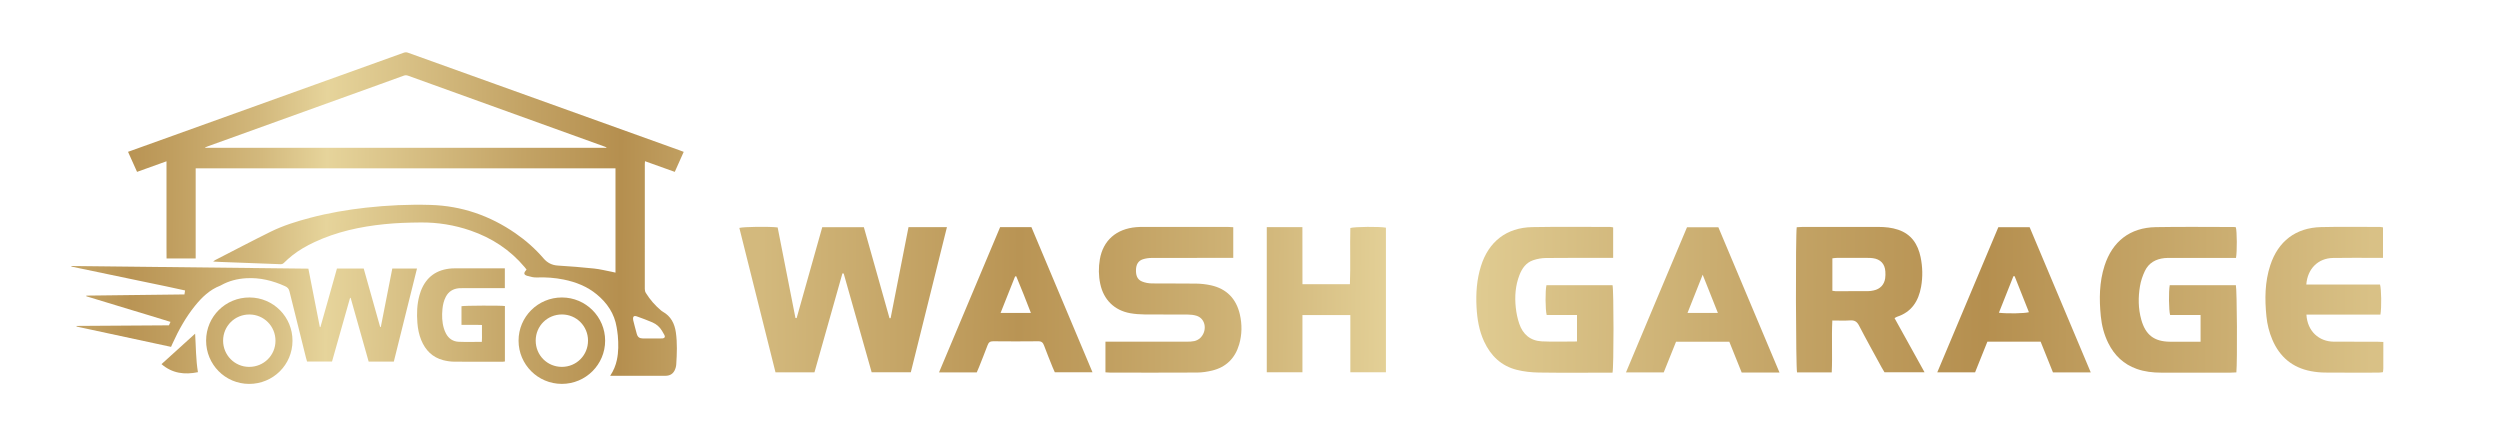 <?xml version="1.0" encoding="UTF-8"?>
<svg id="_レイヤー_1" data-name="レイヤー 1" xmlns="http://www.w3.org/2000/svg" xmlns:xlink="http://www.w3.org/1999/xlink" viewBox="0 0 1176.92 199.38">
  <defs>
    <style>
      .cls-1 {
        fill: url(#_名称未設定グラデーション_20-15);
      }

      .cls-2 {
        fill: url(#_名称未設定グラデーション_20-10);
      }

      .cls-3 {
        fill: url(#_名称未設定グラデーション_20-8);
      }

      .cls-4 {
        fill: url(#_名称未設定グラデーション_20-5);
      }

      .cls-5 {
        fill: url(#_名称未設定グラデーション_20-4);
      }

      .cls-6 {
        fill: url(#_名称未設定グラデーション_20-3);
      }

      .cls-7 {
        fill: url(#_名称未設定グラデーション_20-11);
      }

      .cls-8 {
        fill: url(#_名称未設定グラデーション_20-13);
      }

      .cls-9 {
        fill: url(#_名称未設定グラデーション_20-12);
      }

      .cls-10 {
        fill: url(#_名称未設定グラデーション_20);
      }

      .cls-11 {
        fill: url(#_名称未設定グラデーション_20-6);
      }

      .cls-12 {
        fill: url(#_名称未設定グラデーション_20-14);
      }

      .cls-13 {
        fill: url(#_名称未設定グラデーション_20-2);
      }

      .cls-14 {
        fill: url(#_名称未設定グラデーション_20-16);
      }

      .cls-15 {
        fill: url(#_名称未設定グラデーション_20-9);
      }

      .cls-16 {
        fill: url(#_名称未設定グラデーション_20-7);
      }
    </style>
    <linearGradient id="_名称未設定グラデーション_20" data-name="名称未設定グラデーション 20" x1="358.37" y1="140.72" x2="1116.59" y2="147.08" gradientUnits="userSpaceOnUse">
      <stop offset="0" stop-color="#d3b97d"/>
      <stop offset=".16" stop-color="#b99454"/>
      <stop offset=".21" stop-color="#c09e5f"/>
      <stop offset=".32" stop-color="#d3b97d"/>
      <stop offset=".4" stop-color="#e6d49b"/>
      <stop offset=".64" stop-color="#c3a365"/>
      <stop offset=".76" stop-color="#b58f4f"/>
      <stop offset="1" stop-color="#d9c186"/>
    </linearGradient>
    <linearGradient id="_名称未設定グラデーション_20-2" data-name="名称未設定グラデーション 20" x1="358.4" y1="137.9" x2="1116.61" y2="144.27" xlink:href="#_名称未設定グラデーション_20"/>
    <linearGradient id="_名称未設定グラデーション_20-3" data-name="名称未設定グラデーション 20" x1="358.42" y1="135.46" x2="1116.63" y2="141.83" xlink:href="#_名称未設定グラデーション_20"/>
    <linearGradient id="_名称未設定グラデーション_20-4" data-name="名称未設定グラデーション 20" x1="358.38" y1="139.52" x2="1116.6" y2="145.88" xlink:href="#_名称未設定グラデーション_20"/>
    <linearGradient id="_名称未設定グラデーション_20-5" data-name="名称未設定グラデーション 20" x1="358.41" y1="136.82" x2="1116.62" y2="143.18" xlink:href="#_名称未設定グラデーション_20"/>
    <linearGradient id="_名称未設定グラデーション_20-6" data-name="名称未設定グラデーション 20" x1="358.39" y1="138.83" x2="1116.6" y2="145.19" xlink:href="#_名称未設定グラデーション_20"/>
    <linearGradient id="_名称未設定グラデーション_20-7" data-name="名称未設定グラデーション 20" x1="358.42" y1="134.84" x2="1116.63" y2="141.2" xlink:href="#_名称未設定グラデーション_20"/>
    <linearGradient id="_名称未設定グラデーション_20-8" data-name="名称未設定グラデーション 20" x1="358.4" y1="137.54" x2="1116.61" y2="143.91" xlink:href="#_名称未設定グラデーション_20"/>
    <linearGradient id="_名称未設定グラデーション_20-9" data-name="名称未設定グラデーション 20" x1="358.41" y1="136.29" x2="1116.62" y2="142.65" xlink:href="#_名称未設定グラデーション_20"/>
    <linearGradient id="_名称未設定グラデーション_20-10" data-name="名称未設定グラデーション 20" x1="358.38" y1="140.24" x2="1116.59" y2="146.6" xlink:href="#_名称未設定グラデーション_20"/>
    <linearGradient id="_名称未設定グラデーション_20-11" data-name="名称未設定グラデーション 20" x1="-.23" y1="98.73" x2="384.69" y2="101.96" xlink:href="#_名称未設定グラデーション_20"/>
    <linearGradient id="_名称未設定グラデーション_20-12" data-name="名称未設定グラデーション 20" x1="-.64" y1="146.88" x2="384.28" y2="150.11" xlink:href="#_名称未設定グラデーション_20"/>
    <linearGradient id="_名称未設定グラデーション_20-13" data-name="名称未設定グラデーション 20" x1="-.63" y1="146.39" x2="384.29" y2="149.62" xlink:href="#_名称未設定グラデーション_20"/>
    <linearGradient id="_名称未設定グラデーション_20-14" data-name="名称未設定グラデーション 20" x1="-.73" y1="158.15" x2="384.19" y2="161.39" xlink:href="#_名称未設定グラデーション_20"/>
    <linearGradient id="_名称未設定グラデーション_20-15" data-name="名称未設定グラデーション 20" x1="-.74" y1="159.39" x2="384.18" y2="162.62" xlink:href="#_名称未設定グラデーション_20"/>
    <linearGradient id="_名称未設定グラデーション_20-16" data-name="名称未設定グラデーション 20" x1="-.8" y1="165.68" x2="384.13" y2="168.91" xlink:href="#_名称未設定グラデーション_20"/>
  </defs>
  <g>
    <path class="cls-10" d="M396.58,128.72c-4.38,15.48-8.76,30.96-13.16,46.56h-18.34c-5.67-22.65-11.34-45.32-17.02-67.98,2-.56,13.9-.72,18.03-.23,2.78,14.14,5.58,28.38,8.38,42.62.19.02.37.04.56.06,4-14.23,8.02-28.46,12.05-42.78h19.6c4.01,14.21,8.04,28.52,12.07,42.83.17,0,.35-.02.52-.03,2.81-14.27,5.62-28.53,8.42-42.83h18.09c-5.69,22.85-11.32,45.5-17,68.3h-18.44c-4.36-15.41-8.76-30.94-13.16-46.48-.2-.02-.4-.04-.6-.06"/>
    <path class="cls-13" d="M759.42,107.05v14.36h-3.02c-9.54,0-19.08-.06-28.61.05-2.03.02-4.13.39-6.05,1.05-3.28,1.12-5.18,3.76-6.4,6.89-1.95,4.97-2.32,10.17-1.76,15.4.27,2.57.81,5.17,1.64,7.61,1.68,4.99,5.25,8.02,10.56,8.29,5.45.27,10.93.06,16.62.06v-12.46h-14.27c-.67-2.45-.7-11.54-.11-14.05h31.11c.6,2.29.62,38.69-.01,41.19h-2.85c-10.62,0-21.24.1-31.86-.06-3.47-.05-7.03-.43-10.39-1.28-7.27-1.83-12.22-6.58-15.35-13.33-2.39-5.15-3.27-10.65-3.57-16.24-.35-6.51.12-12.96,2.07-19.22,3.6-11.56,12.04-18.16,24.13-18.39,12.23-.23,24.47-.07,36.71-.08.43,0,.86.12,1.41.21"/>
    <path class="cls-6" d="M1052.82,175.31c-1.03.04-1.91.12-2.79.12-10.88,0-21.78.01-32.66,0-3.89,0-7.73-.44-11.42-1.74-6.17-2.17-10.56-6.36-13.44-12.18-1.98-4-3.08-8.26-3.52-12.67-.79-8.02-.74-16,1.77-23.78,3.71-11.47,12.01-17.9,24.05-18.13,12.33-.23,24.66-.06,36.98-.06.27,0,.53.08.78.12.54,1.96.62,11.39.07,14.43h-2.83c-9.18,0-18.36,0-27.54,0-1.08,0-2.16-.03-3.24.08-4.13.41-7.46,2.25-9.28,6.05-1.07,2.24-1.9,4.69-2.31,7.13-.89,5.27-.85,10.58.6,15.79,2,7.19,6.06,10.32,13.47,10.4,4.76.04,9.51,0,14.45,0v-12.57h-14.34c-.63-2.24-.71-11.15-.18-14.04h31.14c.52,2.08.73,35.8.23,41.05"/>
    <path class="cls-5" d="M580.58,106.97v14.43h-2.99c-11.79,0-23.58-.02-35.37.03-1.41,0-2.88.21-4.22.64-2.23.73-3.12,2.55-3.21,4.82-.09,2.4.39,4.62,2.81,5.62,1.45.6,3.12.9,4.69.92,6.93.09,13.86-.03,20.79.08,2.32.03,4.68.3,6.95.79,7.43,1.62,11.95,6.34,13.65,13.67,1.09,4.71,1.04,9.51-.32,14.17-1.89,6.46-6.11,10.72-12.73,12.31-2.26.54-4.61.91-6.93.93-13.68.08-27.36.04-41.04.03-.7,0-1.4-.08-2.25-.13v-14.43h2.94c11.79,0,23.58,0,35.37,0,1.16,0,2.35-.03,3.48-.27,4.4-.9,6.49-6.61,3.7-10.19-.62-.79-1.65-1.46-2.63-1.75-1.35-.41-2.82-.55-4.25-.56-6.75-.05-13.5.02-20.25-.05-2.24-.03-4.5-.19-6.7-.58-7.48-1.35-12.52-6.34-14.1-13.8-.82-3.83-.85-7.72-.2-11.55,1.52-8.92,7.77-14.37,17.13-15.16,1.17-.1,2.34-.12,3.51-.12,13.14,0,26.28,0,39.42,0,.88,0,1.75.08,2.76.14"/>
    <path class="cls-4" d="M891.89,149.76c4.73,8.54,9.34,16.85,14.12,25.48h-18.86c-.36-.61-.88-1.43-1.34-2.28-3.57-6.55-7.21-13.07-10.64-19.7-.99-1.9-2.14-2.56-4.21-2.42-2.67.18-5.36.04-8.36.04-.41,8.26.11,16.3-.28,24.44h-16.33c-.58-1.94-.74-64.78-.15-68.35.82-.04,1.69-.13,2.56-.13,11.96,0,23.93,0,35.89-.01,3.17,0,6.29.31,9.31,1.32,6.21,2.09,9.29,6.8,10.56,12.9.95,4.62,1.06,9.29.23,13.95-1.21,6.76-4.47,11.89-11.34,14.13-.33.11-.62.33-1.14.63M862.63,136.89c.59.08,1.02.18,1.45.19,5.12,0,10.25.02,15.38-.02.89,0,1.79-.16,2.66-.35,2.97-.64,4.92-2.68,5.36-5.68.15-1.06.15-2.16.08-3.23-.22-3.58-2.3-5.78-5.88-6.26-.8-.11-1.62-.13-2.42-.13-4.86-.01-9.71-.01-14.57,0-.69,0-1.38.13-2.07.2v15.28Z"/>
    <path class="cls-11" d="M596.36,106.93h16.77c.04,8.95,0,17.82.03,26.86h22.34c.34-8.78-.03-17.64.2-26.45,2.01-.63,13.83-.73,16.75-.16v68.08h-16.75v-26.93h-22.55v26.92h-16.79v-68.33Z"/>
    <path class="cls-16" d="M1122,160.98c0,4.36,0,8.41-.01,12.45,0,.53-.1,1.06-.18,1.78-.72.08-1.4.2-2.09.21-8.37.01-16.74.05-25.11-.03-2.24-.02-4.5-.24-6.7-.66-8.72-1.66-14.73-6.71-18.18-14.86-1.49-3.5-2.39-7.17-2.77-10.94-.82-8.11-.76-16.18,1.81-24.04,3.69-11.31,11.98-17.68,23.88-17.98,9.26-.23,18.53-.07,27.8-.07.42,0,.86.12,1.39.2v14.36h-3.04c-6.84,0-13.68-.09-20.52.04-7.03.13-12,5.12-12.54,12.5h34.7c.64,2.11.76,10.7.2,14.15h-34.85c.42,7.82,5.91,12.74,12.94,12.76,6.75.02,13.5,0,20.24.02.95,0,1.91.07,3.01.11"/>
    <path class="cls-3" d="M837.73,175.37h-17.8c-1.91-4.77-3.85-9.58-5.83-14.5h-25.07c-1.91,4.76-3.84,9.57-5.8,14.44h-17.77c9.57-22.92,19.16-45.55,28.73-68.32h14.76c9.54,22.65,19.08,45.33,28.78,68.38M808.73,147.33c-2.39-6-4.65-11.69-7.16-18-2.51,6.32-4.79,12.03-7.15,18h14.32Z"/>
    <path class="cls-15" d="M984.28,175.32h-17.81c-1.92-4.79-3.85-9.6-5.81-14.48h-25.06c-1.94,4.86-3.87,9.67-5.8,14.45h-17.8c9.66-22.95,19.2-45.62,28.75-68.33h14.74c9.52,22.63,19.09,45.37,28.77,68.36M948.42,130.02c-.19,0-.38,0-.57.02-2.27,5.7-4.53,11.4-6.83,17.19,4.06.48,12.01.34,14.13-.26-2.25-5.66-4.49-11.3-6.73-16.95"/>
    <path class="cls-2" d="M470.83,106.93h14.73c9.54,22.68,19.09,45.35,28.75,68.32h-17.74c-.3-.68-.68-1.47-1.01-2.29-1.37-3.42-2.77-6.84-4.05-10.3-.5-1.35-1.14-2.02-2.71-2-7.11.08-14.22.07-21.33,0-1.42-.01-2.07.58-2.54,1.83-1.29,3.45-2.67,6.87-4.03,10.3-.33.83-.7,1.64-1.08,2.52h-17.76c9.63-22.89,19.17-45.57,28.77-68.39M485.31,147.32c-2.29-5.91-4.51-11.61-6.89-17.25-.18.03-.37.05-.55.07-2.24,5.64-4.49,11.27-6.83,17.18h14.27Z"/>
  </g>
  <g>
    <path class="cls-7" d="M287.27,176.88c1.61-2.44,2.58-4.84,3.13-7.4.82-3.8.78-7.63.45-11.47-.12-1.32-.34-2.63-.55-3.93-1.04-6.42-4.45-11.43-9.35-15.48-4.54-3.76-9.88-5.84-15.6-7-4.18-.84-8.4-1.15-12.68-.98-1.47.06-2.99-.33-4.42-.75-1.7-.5-1.82-1.32-.6-2.65.06-.06.11-.14.23-.32-.28-.36-.57-.76-.89-1.13-6.85-8.16-15.43-13.76-25.45-17.22-7.62-2.63-15.48-3.9-23.55-3.82-5.72.05-11.42.22-17.11.81-11.38,1.17-22.45,3.57-32.88,8.46-3.69,1.73-7.23,3.74-10.43,6.27-1.36,1.07-2.65,2.25-3.89,3.46-.51.5-.99.67-1.68.64-9.41-.37-18.82-.71-28.23-1.06-1.05-.04-2.09-.11-3.43-.19.43-.32.63-.52.87-.64,8.7-4.46,17.35-9.02,26.11-13.35,6-2.96,12.38-4.93,18.84-6.63,8.59-2.26,17.31-3.76,26.12-4.74,10.1-1.12,20.24-1.59,30.39-1.29,14.63.42,27.96,5.03,39.99,13.35,4.91,3.39,9.35,7.32,13.25,11.85,1.71,1.99,3.88,3.17,6.65,3.34,5.7.35,11.39.8,17.07,1.4,2.81.29,5.57,1,8.35,1.53.57.11,1.14.26,1.77.4v-49.11H92.12v42.44h-13.71c-.01-1.86-.02-3.76-.03-5.66,0-1.88,0-3.75,0-5.62v-34.46c-4.7,1.68-9.19,3.3-13.86,4.98-1.41-3.12-2.8-6.22-4.25-9.44.59-.21,1.05-.38,1.51-.54,42.76-15.36,85.53-30.72,128.28-46.11.75-.27,1.36-.25,2.08.02,42.67,15.34,85.35,30.67,128.03,46,.51.18,1.01.39,1.7.65-1.4,3.13-2.77,6.2-4.21,9.42-4.67-1.68-9.29-3.33-14.01-5.02-.04.48-.09.82-.09,1.17,0,19.66,0,39.32-.01,58.98,0,.71.16,1.33.54,1.93,1.94,3.14,4.35,5.87,7.17,8.24.25.2.51.4.79.55,3.79,2.13,5.52,5.56,6.12,9.7.71,5.01.5,10.04.19,15.05-.06.98-.34,2-.78,2.88-.87,1.75-2.39,2.53-4.36,2.52-6.08-.02-12.16,0-18.24,0h-7.68M285.45,69.56c0-.07.02-.14.03-.21-.33-.13-.65-.27-.99-.39-30.79-11.11-61.58-22.21-92.37-33.32-.73-.27-1.37-.27-2.1,0-3.94,1.45-7.89,2.87-11.85,4.29-26.71,9.63-53.43,19.25-80.14,28.88-.49.18-.98.38-1.46.58.02.06.04.12.05.18h188.83ZM306.96,159.33c1.37,0,2.74,0,4.11,0,.32,0,.65.02.96-.03.91-.15,1.21-.75.77-1.56-.37-.68-.76-1.35-1.16-2.02-1.06-1.79-2.59-3.11-4.45-3.93-2.38-1.05-4.84-1.92-7.29-2.81-1.47-.54-2.06,0-1.83,1.58.01.09.02.18.04.27.55,2.12,1.06,4.25,1.67,6.36.44,1.55,1.27,2.12,2.92,2.15,1.42.02,2.83,0,4.25,0"/>
    <path class="cls-9" d="M145.18,126.51c1.79,9.09,3.59,18.27,5.39,27.44.09.01.18.03.27.04,2.64-9.14,5.14-18.32,7.78-27.57h12.6c2.56,9.12,5.15,18.31,7.74,27.5.1,0,.21,0,.32-.02,1.79-9.14,3.59-18.29,5.4-27.5h11.63c-3.65,14.64-7.27,29.21-10.91,43.82h-11.85c-2.82-9.97-5.64-19.97-8.47-29.97-.09,0-.19-.02-.28-.03-2.88,9.96-5.62,19.96-8.5,29.99h-11.74c-.17-.6-.37-1.21-.52-1.82-2.6-10.41-5.22-20.81-7.77-31.24-.31-1.25-.92-1.9-2.06-2.42-5.84-2.64-11.89-4.14-18.34-3.75-4.11.25-8.02,1.22-11.65,3.22-.16.09-.31.2-.48.26-5,1.91-8.69,5.48-11.97,9.54-4.36,5.41-7.7,11.43-10.56,17.74-.21.46-.41.92-.69,1.55-14.83-3.19-29.66-6.37-44.49-9.56,0-.1.01-.2.02-.3,14.45-.09,28.9-.19,43.48-.28.2-.46.42-.94.73-1.62-6.7-2.1-13.33-4.06-19.94-6.07-6.57-2-13.14-3.99-19.71-5.99.02-.11.03-.21.04-.31,15.37-.18,30.74-.36,46.18-.55.1-.62.17-1.16.29-1.88-5.92-1.36-11.86-2.51-17.77-3.77-5.98-1.28-11.98-2.5-17.97-3.75-5.93-1.24-11.86-2.48-17.79-3.72,0-.09.02-.18.02-.27,37.14.42,74.28.84,111.57,1.25"/>
    <path class="cls-8" d="M237.66,126.32v9.33h-1.49c-6.12,0-12.25,0-18.37,0-.59,0-1.19-.01-1.78.04-2.75.26-4.84,1.54-6.14,4.01-.95,1.81-1.4,3.76-1.59,5.78-.3,3.07-.22,6.12.67,9.1.24.83.58,1.64.98,2.41,1.27,2.43,3.34,3.8,6.04,3.91,3.55.14,7.12.03,10.85.03.13-1.32.05-2.63.06-3.93.01-1.28,0-2.55,0-4.01-1.64-.1-3.22-.03-4.8-.05-1.55-.01-3.09,0-4.84,0-.03-3-.01-5.9,0-8.78,1.02-.33,18.85-.4,20.44-.09v26.1c-.33.04-.68.12-1.02.12-7.63,0-15.26.04-22.9-.03-1.72-.02-3.47-.28-5.14-.71-5.06-1.33-8.36-4.67-10.32-9.43-1.07-2.6-1.6-5.33-1.82-8.13-.34-4.35-.2-8.68.96-12.92.19-.71.41-1.41.67-2.09,2.56-6.68,7.49-10.13,14.57-10.62.68-.05,1.37-.05,2.05-.05,7.13,0,14.26,0,21.39,0h1.55"/>
    <path class="cls-12" d="M264.44,180.72c-11.22-.02-20.31-9.12-20.32-20.33-.02-11.25,9.15-20.38,20.44-20.35,11.21.02,20.32,9.13,20.32,20.33,0,11.26-9.15,20.38-20.44,20.35M264.5,172.71c6.88,0,12.33-5.47,12.32-12.36,0-6.83-5.44-12.29-12.24-12.31-6.91-.02-12.38,5.41-12.39,12.29-.02,6.9,5.43,12.38,12.31,12.38"/>
    <path class="cls-1" d="M137.7,160.46c-.03,11.29-9.16,20.32-20.48,20.27-11.22-.05-20.22-9.16-20.19-20.42.03-11.29,9.16-20.33,20.48-20.27,11.22.05,20.23,9.16,20.19,20.42M117.39,148.05c-6.88,0-12.37,5.47-12.36,12.34,0,6.82,5.46,12.31,12.23,12.33,6.9.02,12.42-5.42,12.43-12.27.02-6.89-5.45-12.39-12.3-12.4"/>
    <path class="cls-14" d="M91.86,157.08c.39,6.19.33,12.13,1.32,18.13-6.26,1.28-12.04.61-17.15-3.79,5.19-4.7,10.4-9.43,15.83-14.34"/>
  </g>
</svg>
